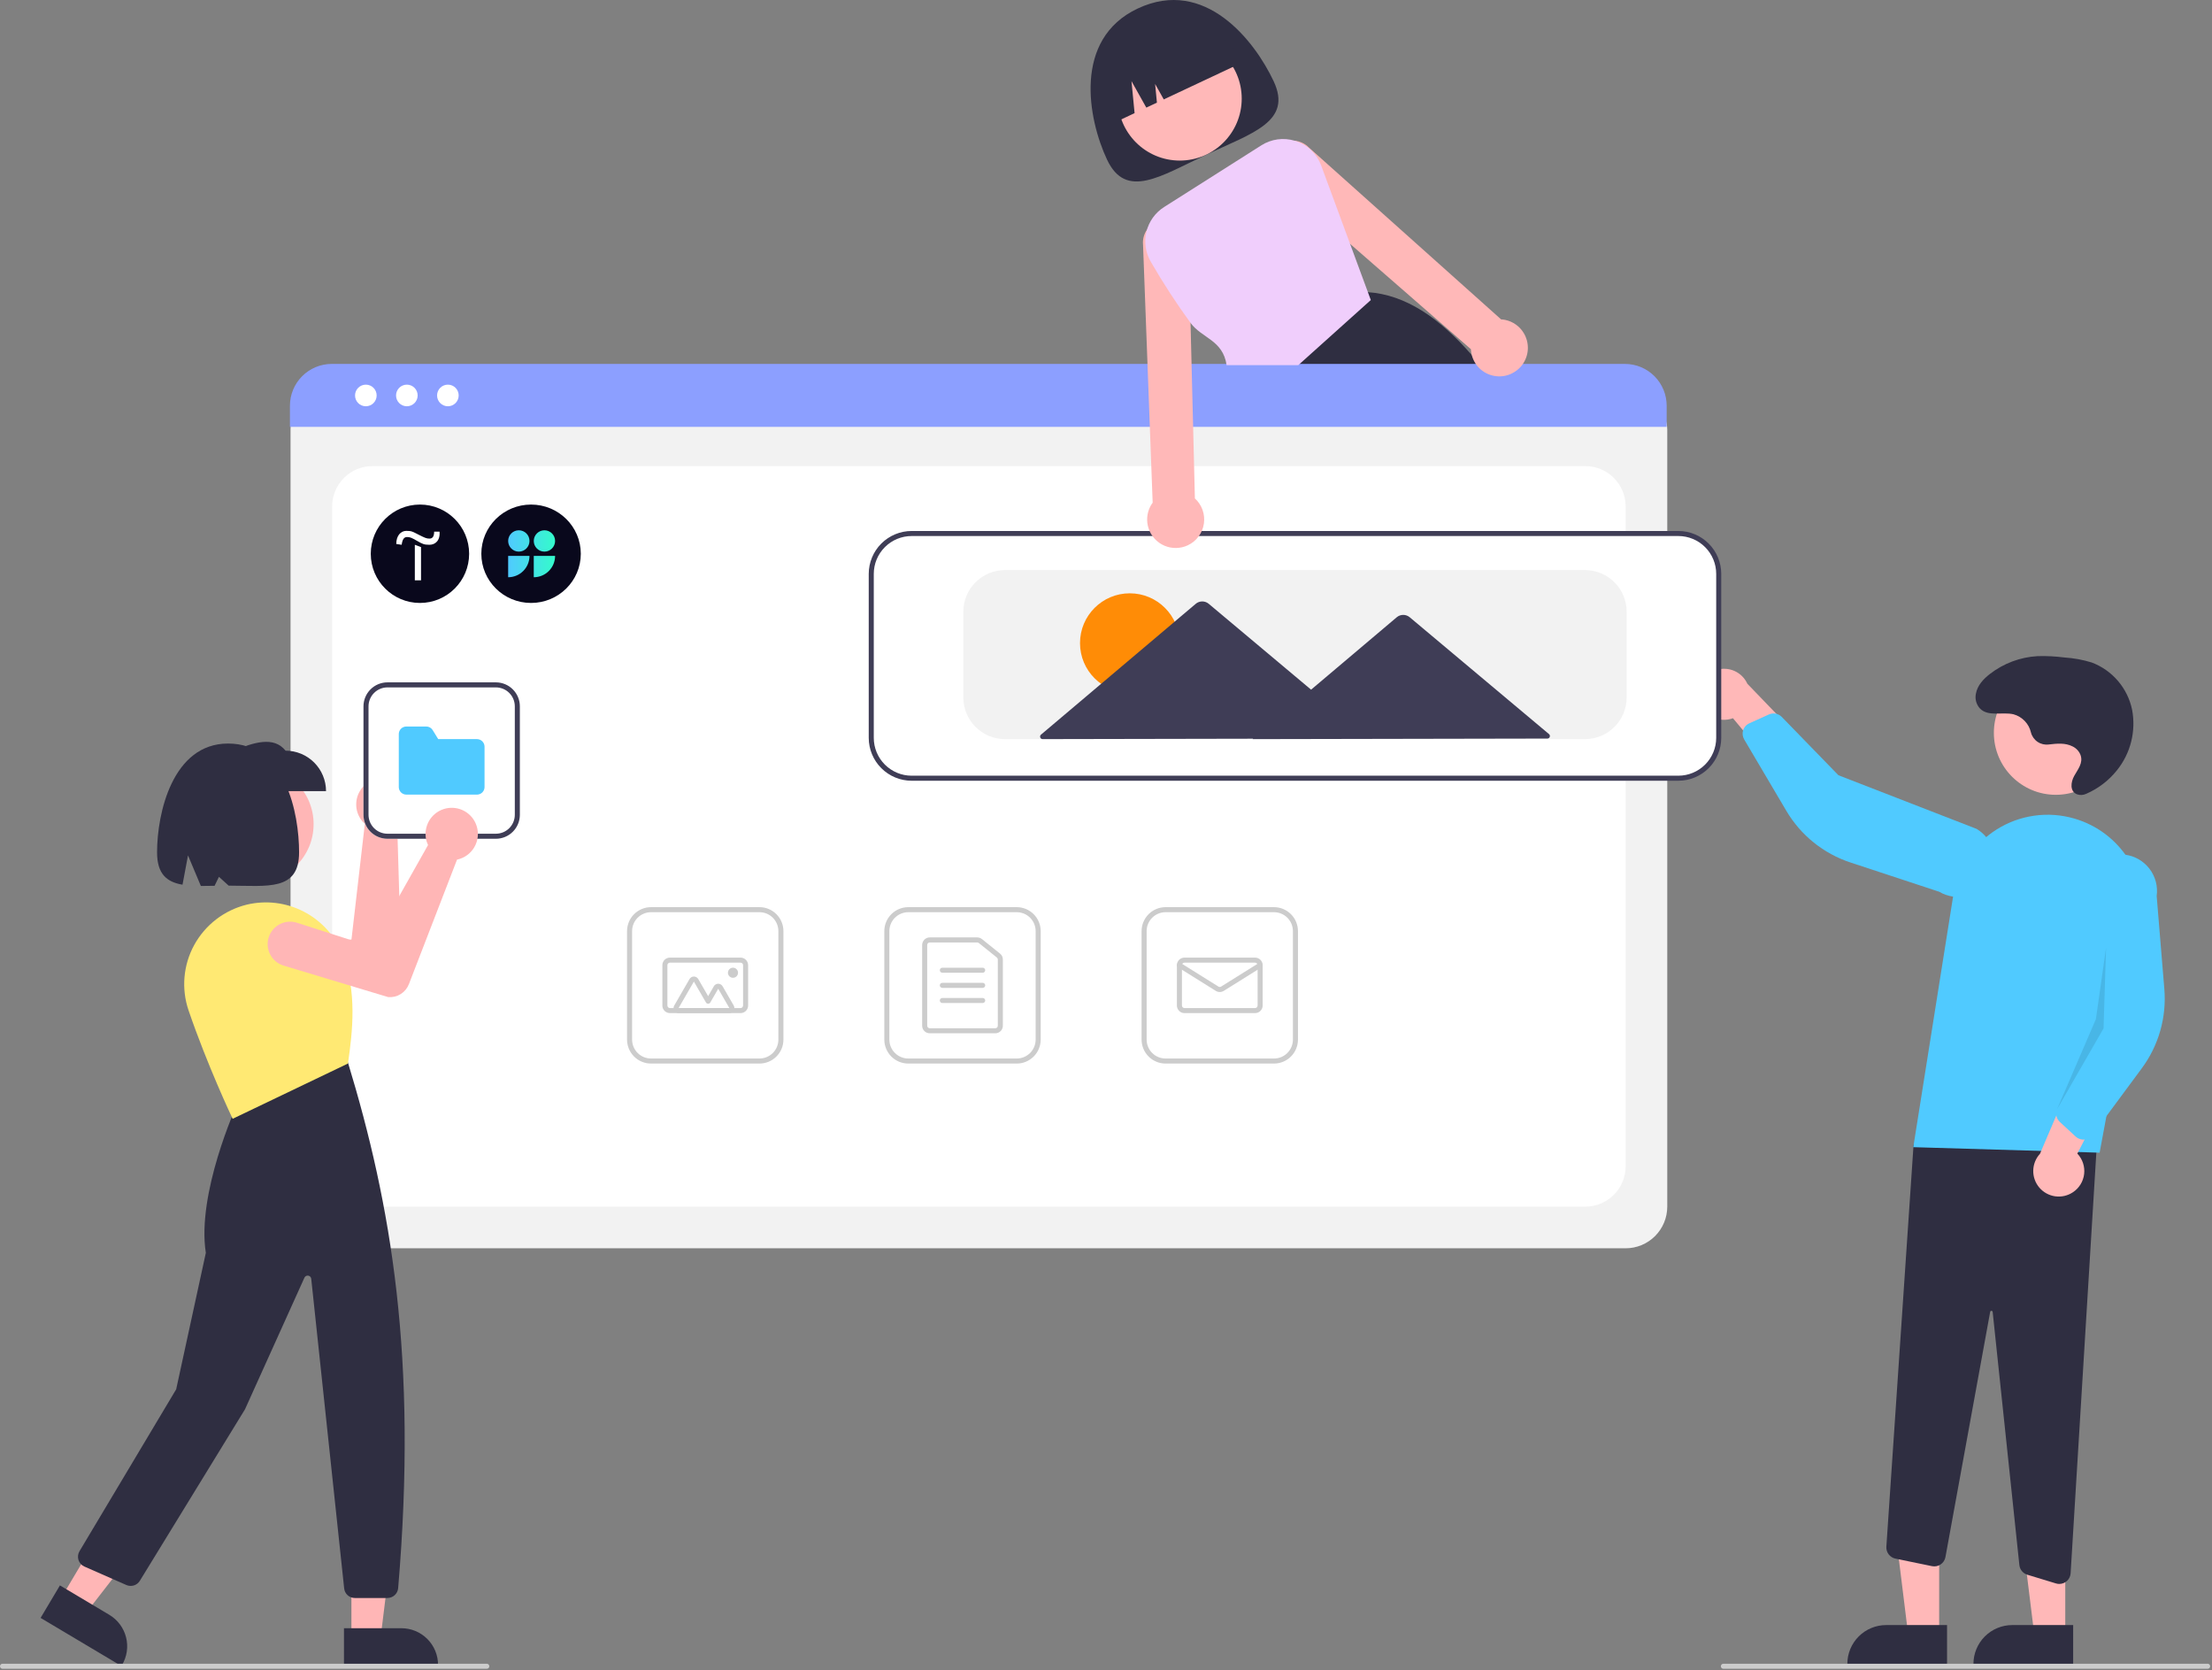 <?xml version="1.0" encoding="UTF-8"?> <svg xmlns="http://www.w3.org/2000/svg" width="877" height="662" viewBox="0 0 877 662" fill="none"><rect x="0" y="0" width="877" height="662" fill="#808080" stroke="none"/> <g clip-path="url(#clip0_891_2584)"> <path d="M504.967 32.194C512.483 48.189 496.556 52.72 478.312 61.293C460.067 69.866 446.414 79.236 438.898 63.24C431.382 47.245 425.283 15.498 451.093 3.369C477.792 -9.177 497.451 16.199 504.967 32.194Z" fill="#2F2E41"></path> <path d="M467.749 63.649C481.313 63.649 492.31 52.653 492.31 39.088C492.31 25.524 481.313 14.527 467.749 14.527C454.184 14.527 443.188 25.524 443.188 39.088C443.188 52.653 454.184 63.649 467.749 63.649Z" fill="#FFB8B8"></path> <path d="M589.429 148.013C588.579 146.903 587.729 145.813 586.869 144.753C585.759 143.373 584.643 142.036 583.519 140.743C570.789 126.053 557.249 116.803 542.339 115.813H542.319L542.099 115.793L512.389 144.753L502.289 154.593L502.509 155.133L507.959 168.703H603.449C599.146 161.562 594.466 154.656 589.429 148.013Z" fill="#2F2E41"></path> <path d="M441.039 48.977L449.831 44.846L448.606 32.162L454.485 42.658L458.687 40.684L457.973 33.285L461.403 39.408L492.627 24.735C489.694 18.494 484.403 13.674 477.916 11.335C471.429 8.996 464.279 9.329 458.038 12.261L453.513 14.388C447.272 17.321 442.451 22.612 440.112 29.099C437.773 35.586 438.106 42.736 441.039 48.977Z" fill="#2F2E41"></path> <path d="M644.526 494.801H131.688C127.313 494.796 123.119 493.056 120.026 489.963C116.932 486.869 115.192 482.675 115.188 478.301V170.147C115.191 166.942 116.466 163.87 118.732 161.603C120.998 159.337 124.071 158.062 127.275 158.059H648.729C651.989 158.062 655.115 159.359 657.42 161.665C659.726 163.97 661.022 167.096 661.026 170.356V478.301C661.021 482.675 659.281 486.869 656.188 489.963C653.094 493.056 648.901 494.796 644.526 494.801Z" fill="#F2F2F2"></path> <path d="M147.688 478.298H628.526C632.77 478.298 636.839 476.612 639.84 473.612C642.84 470.611 644.526 466.541 644.526 462.298V200.75C644.526 196.507 642.84 192.437 639.84 189.436C636.839 186.436 632.77 184.75 628.526 184.75H147.688C143.444 184.75 139.374 186.436 136.374 189.436C133.373 192.437 131.688 196.507 131.688 200.75V462.298C131.688 466.541 133.373 470.611 136.374 473.612C139.374 476.612 143.444 478.298 147.688 478.298Z" fill="white"></path> <path d="M660.793 169.2H114.953V160.8C114.959 156.411 116.707 152.203 119.811 149.101C122.916 145.998 127.124 144.254 131.513 144.25H644.233C648.623 144.254 652.831 145.998 655.936 149.101C659.04 152.203 660.787 156.411 660.793 160.8V169.2Z" fill="#8C9FFF"></path> <path d="M145.049 161.036C147.415 161.036 149.332 159.118 149.332 156.752C149.332 154.386 147.415 152.469 145.049 152.469C142.683 152.469 140.766 154.386 140.766 156.752C140.766 159.118 142.683 161.036 145.049 161.036Z" fill="white"></path> <path d="M161.307 161.036C163.673 161.036 165.59 159.118 165.59 156.752C165.59 154.386 163.673 152.469 161.307 152.469C158.941 152.469 157.023 154.386 157.023 156.752C157.023 159.118 158.941 161.036 161.307 161.036Z" fill="white"></path> <path d="M177.572 161.036C179.938 161.036 181.856 159.118 181.856 156.752C181.856 154.386 179.938 152.469 177.572 152.469C175.207 152.469 173.289 154.386 173.289 156.752C173.289 159.118 175.207 161.036 177.572 161.036Z" fill="white"></path> <path d="M403.109 421.578H360.109C357.591 421.575 355.176 420.573 353.395 418.792C351.614 417.012 350.612 414.597 350.609 412.078V369.078C350.612 366.559 351.614 364.145 353.395 362.364C355.176 360.583 357.591 359.581 360.109 359.578H403.109C405.628 359.581 408.043 360.583 409.824 362.364C411.605 364.145 412.607 366.559 412.609 369.078V412.078C412.607 414.597 411.605 417.012 409.824 418.792C408.043 420.573 405.628 421.575 403.109 421.578ZM360.109 361.578C358.121 361.58 356.215 362.371 354.808 363.777C353.402 365.183 352.612 367.09 352.609 369.078V412.078C352.612 414.067 353.402 415.973 354.808 417.379C356.215 418.785 358.121 419.576 360.109 419.578H403.109C405.098 419.576 407.004 418.785 408.41 417.379C409.816 415.973 410.607 414.067 410.609 412.078V369.078C410.607 367.09 409.816 365.183 408.41 363.777C407.004 362.371 405.098 361.58 403.109 361.578H360.109Z" fill="#CCCCCC"></path> <path d="M394.609 409.578H368.609C367.814 409.577 367.051 409.261 366.489 408.698C365.927 408.136 365.61 407.374 365.609 406.578V374.578C365.61 373.783 365.927 373.02 366.489 372.458C367.051 371.895 367.814 371.579 368.609 371.578H387.449C388.132 371.579 388.795 371.812 389.328 372.24L396.488 377.994C396.839 378.274 397.122 378.63 397.316 379.035C397.51 379.44 397.61 379.883 397.609 380.332V406.578C397.609 407.374 397.292 408.136 396.73 408.698C396.167 409.261 395.405 409.577 394.609 409.578ZM368.609 373.578C368.344 373.578 368.09 373.684 367.903 373.871C367.715 374.059 367.61 374.313 367.609 374.578V406.578C367.61 406.843 367.715 407.097 367.903 407.285C368.09 407.472 368.344 407.578 368.609 407.578H394.609C394.874 407.578 395.129 407.472 395.316 407.285C395.504 407.097 395.609 406.843 395.609 406.578V380.332C395.61 380.182 395.576 380.035 395.512 379.9C395.447 379.765 395.353 379.646 395.236 379.553L388.075 373.798C387.897 373.656 387.676 373.578 387.449 373.578H368.609Z" fill="#CCCCCC"></path> <path d="M389.609 385.578H373.609C373.344 385.578 373.09 385.473 372.902 385.285C372.715 385.098 372.609 384.843 372.609 384.578C372.609 384.313 372.715 384.059 372.902 383.871C373.09 383.683 373.344 383.578 373.609 383.578H389.609C389.875 383.578 390.129 383.683 390.316 383.871C390.504 384.059 390.609 384.313 390.609 384.578C390.609 384.843 390.504 385.098 390.316 385.285C390.129 385.473 389.875 385.578 389.609 385.578Z" fill="#CCCCCC"></path> <path d="M389.609 391.578H373.609C373.344 391.578 373.09 391.473 372.902 391.285C372.715 391.098 372.609 390.843 372.609 390.578C372.609 390.313 372.715 390.059 372.902 389.871C373.09 389.683 373.344 389.578 373.609 389.578H389.609C389.875 389.578 390.129 389.683 390.316 389.871C390.504 390.059 390.609 390.313 390.609 390.578C390.609 390.843 390.504 391.098 390.316 391.285C390.129 391.473 389.875 391.578 389.609 391.578Z" fill="#CCCCCC"></path> <path d="M389.609 397.578H373.609C373.344 397.578 373.09 397.473 372.902 397.285C372.715 397.098 372.609 396.843 372.609 396.578C372.609 396.313 372.715 396.059 372.902 395.871C373.09 395.683 373.344 395.578 373.609 395.578H389.609C389.875 395.578 390.129 395.683 390.316 395.871C390.504 396.059 390.609 396.313 390.609 396.578C390.609 396.843 390.504 397.098 390.316 397.285C390.129 397.473 389.875 397.578 389.609 397.578Z" fill="#CCCCCC"></path> <path d="M505.109 421.578H462.109C459.591 421.575 457.176 420.573 455.395 418.792C453.614 417.012 452.612 414.597 452.609 412.078V369.078C452.612 366.559 453.614 364.145 455.395 362.364C457.176 360.583 459.591 359.581 462.109 359.578H505.109C507.628 359.581 510.043 360.583 511.824 362.364C513.605 364.145 514.607 366.559 514.609 369.078V412.078C514.607 414.597 513.605 417.012 511.824 418.792C510.043 420.573 507.628 421.575 505.109 421.578ZM462.109 361.578C460.121 361.58 458.215 362.371 456.808 363.777C455.402 365.183 454.612 367.09 454.609 369.078V412.078C454.612 414.067 455.402 415.973 456.808 417.379C458.215 418.785 460.121 419.576 462.109 419.578H505.109C507.098 419.576 509.004 418.785 510.41 417.379C511.816 415.973 512.607 414.067 512.609 412.078V369.078C512.607 367.09 511.816 365.183 510.41 363.777C509.004 362.371 507.098 361.58 505.109 361.578H462.109Z" fill="#CCCCCC"></path> <path d="M497.609 401.578H469.609C468.814 401.577 468.051 401.261 467.489 400.698C466.927 400.136 466.61 399.374 466.609 398.578V382.578C466.61 381.783 466.927 381.02 467.489 380.458C468.051 379.895 468.814 379.579 469.609 379.578H497.609C498.405 379.579 499.167 379.895 499.73 380.458C500.292 381.02 500.609 381.783 500.609 382.578V398.578C500.609 399.374 500.292 400.136 499.73 400.698C499.167 401.261 498.405 401.577 497.609 401.578ZM469.609 381.578C469.344 381.578 469.09 381.684 468.903 381.871C468.715 382.059 468.61 382.313 468.609 382.578V398.578C468.61 398.843 468.715 399.097 468.903 399.285C469.09 399.472 469.344 399.578 469.609 399.578H497.609C497.875 399.578 498.129 399.472 498.316 399.285C498.504 399.097 498.609 398.843 498.609 398.578V382.578C498.609 382.313 498.504 382.059 498.316 381.871C498.129 381.684 497.875 381.578 497.609 381.578H469.609Z" fill="#CCCCCC"></path> <path d="M483.608 393.216C483.046 393.216 482.495 393.06 482.018 392.763L467.078 383.425C466.853 383.285 466.694 383.06 466.635 382.802C466.575 382.544 466.621 382.273 466.762 382.048C466.902 381.823 467.126 381.664 467.384 381.604C467.642 381.544 467.913 381.589 468.138 381.729L483.079 391.067C483.238 391.165 483.421 391.217 483.608 391.217C483.796 391.217 483.979 391.165 484.138 391.067L499.078 381.729C499.303 381.589 499.574 381.544 499.832 381.604C500.09 381.664 500.314 381.823 500.454 382.048C500.595 382.273 500.64 382.544 500.581 382.802C500.522 383.06 500.363 383.285 500.138 383.425L485.199 392.763C484.721 393.06 484.17 393.216 483.608 393.216Z" fill="#CCCCCC"></path> <path d="M301.109 421.578H258.109C255.591 421.575 253.176 420.573 251.395 418.792C249.614 417.012 248.612 414.597 248.609 412.078V369.078C248.612 366.559 249.614 364.145 251.395 362.364C253.176 360.583 255.591 359.581 258.109 359.578H301.109C303.628 359.581 306.043 360.583 307.824 362.364C309.605 364.145 310.607 366.559 310.609 369.078V412.078C310.607 414.597 309.605 417.012 307.824 418.792C306.043 420.573 303.628 421.575 301.109 421.578ZM258.109 361.578C256.121 361.58 254.215 362.371 252.809 363.777C251.402 365.183 250.612 367.09 250.609 369.078V412.078C250.612 414.067 251.402 415.973 252.809 417.379C254.215 418.785 256.121 419.576 258.109 419.578H301.109C303.098 419.576 305.004 418.785 306.41 417.379C307.816 415.973 308.607 414.067 308.609 412.078V369.078C308.607 367.09 307.816 365.183 306.41 363.777C305.004 362.371 303.098 361.58 301.109 361.578H258.109Z" fill="#CCCCCC"></path> <path d="M293.609 401.578H265.609C264.814 401.577 264.051 401.261 263.489 400.698C262.927 400.136 262.61 399.374 262.609 398.578V382.578C262.61 381.783 262.927 381.02 263.489 380.458C264.051 379.895 264.814 379.579 265.609 379.578H293.609C294.405 379.579 295.167 379.895 295.73 380.458C296.292 381.02 296.609 381.783 296.609 382.578V398.578C296.609 399.374 296.292 400.136 295.73 400.698C295.167 401.261 294.405 401.577 293.609 401.578ZM265.609 381.578C265.344 381.578 265.09 381.684 264.903 381.871C264.715 382.059 264.61 382.313 264.609 382.578V398.578C264.61 398.843 264.715 399.097 264.903 399.285C265.09 399.472 265.344 399.578 265.609 399.578H293.609C293.875 399.578 294.129 399.472 294.316 399.285C294.504 399.097 294.609 398.843 294.609 398.578V382.578C294.609 382.313 294.504 382.059 294.316 381.871C294.129 381.684 293.875 381.578 293.609 381.578H265.609Z" fill="#CCCCCC"></path> <path d="M289.171 401.578H269.047C268.696 401.578 268.351 401.486 268.047 401.31C267.743 401.135 267.49 400.882 267.315 400.578C267.139 400.274 267.047 399.929 267.047 399.578C267.047 399.227 267.139 398.882 267.315 398.578L273.377 388.078C273.552 387.774 273.805 387.522 274.109 387.346C274.413 387.171 274.758 387.078 275.109 387.078C275.46 387.078 275.805 387.171 276.109 387.346C276.413 387.522 276.665 387.774 276.841 388.078L280.756 394.859L283.024 390.931C283.2 390.627 283.452 390.374 283.756 390.199C284.06 390.023 284.405 389.931 284.756 389.931C285.107 389.931 285.452 390.023 285.756 390.199C286.06 390.374 286.313 390.627 286.488 390.931L290.903 398.578C291.079 398.882 291.171 399.227 291.171 399.578C291.171 399.929 291.079 400.274 290.903 400.578C290.728 400.882 290.475 401.135 290.171 401.31C289.867 401.486 289.522 401.578 289.171 401.578ZM289.171 399.578L284.756 391.931L281.622 397.359C281.535 397.511 281.408 397.638 281.256 397.725C281.104 397.813 280.932 397.859 280.756 397.859C280.581 397.859 280.408 397.813 280.256 397.725C280.104 397.638 279.978 397.511 279.89 397.359L275.109 389.078L269.047 399.578H289.171Z" fill="#CCCCCC"></path> <path d="M290.609 387.578C291.714 387.578 292.609 386.683 292.609 385.578C292.609 384.474 291.714 383.578 290.609 383.578C289.505 383.578 288.609 384.474 288.609 385.578C288.609 386.683 289.505 387.578 290.609 387.578Z" fill="#CCCCCC"></path> <path d="M768.826 648.148L756.566 648.147L750.734 600.859L768.828 600.86L768.826 648.148Z" fill="#FFB8B8"></path> <path d="M771.952 660.036L732.422 660.035V659.535C732.422 657.514 732.82 655.513 733.593 653.647C734.366 651.78 735.5 650.084 736.928 648.655C738.357 647.226 740.053 646.093 741.92 645.32C743.787 644.546 745.788 644.148 747.808 644.148H747.809L771.953 644.149L771.952 660.036Z" fill="#2F2E41"></path> <path d="M818.826 648.148L806.566 648.147L800.734 600.859L818.828 600.86L818.826 648.148Z" fill="#FFB8B8"></path> <path d="M821.952 660.036L782.422 660.035V659.535C782.422 657.514 782.82 655.513 783.593 653.647C784.366 651.78 785.5 650.084 786.928 648.655C788.357 647.226 790.053 646.093 791.92 645.32C793.787 644.546 795.788 644.148 797.808 644.148H797.809L821.953 644.149L821.952 660.036Z" fill="#2F2E41"></path> <path d="M815.146 627.648L803.792 624.194C802.946 623.938 802.194 623.437 801.631 622.756C801.068 622.074 800.718 621.241 800.626 620.361L790.04 520.035C790.032 519.914 789.978 519.8 789.889 519.717C789.8 519.634 789.683 519.588 789.562 519.588C789.44 519.576 789.319 519.612 789.223 519.689C789.128 519.765 789.066 519.876 789.051 519.997L771.32 617.196C771.212 617.786 770.988 618.348 770.66 618.85C770.332 619.352 769.907 619.783 769.41 620.119C768.913 620.454 768.354 620.687 767.766 620.803C767.178 620.919 766.573 620.917 765.985 620.796L751.474 617.807C750.41 617.584 749.462 616.985 748.804 616.119C748.146 615.254 747.822 614.18 747.892 613.095L758.678 453.782L831.816 445.891L820.948 623.617C820.877 624.76 820.374 625.833 819.542 626.618C818.709 627.403 817.608 627.842 816.463 627.845C816.017 627.845 815.573 627.778 815.146 627.648Z" fill="#2F2E41"></path> <path d="M815.077 315.048C828.641 315.048 839.638 304.051 839.638 290.487C839.638 276.922 828.641 265.926 815.077 265.926C801.512 265.926 790.516 276.922 790.516 290.487C790.516 304.051 801.512 315.048 815.077 315.048Z" fill="#FFB8B8"></path> <path d="M758.57 454.719L774.428 354.868C775.272 349.559 777.236 344.49 780.19 340C783.145 335.509 787.022 331.699 791.563 328.823C796.105 325.947 801.207 324.071 806.53 323.32C811.852 322.57 817.274 322.961 822.434 324.468C831.455 327.078 839.18 332.956 844.099 340.956C849.018 348.956 850.778 358.503 849.035 367.731L832.444 456.902L758.57 454.719Z" fill="#50CAFF"></path> <path d="M821.861 472.587C823.087 471.777 824.122 470.708 824.891 469.455C825.659 468.202 826.144 466.795 826.311 465.335C826.477 463.874 826.322 462.395 825.855 461.001C825.388 459.607 824.621 458.332 823.608 457.267L840.004 425.516L821.539 427.486L808.8 457.336C807.123 459.156 806.172 461.528 806.127 464.003C806.082 466.477 806.946 468.883 808.556 470.763C810.166 472.642 812.41 473.867 814.862 474.203C817.314 474.539 819.804 473.964 821.861 472.587Z" fill="#FFB8B8"></path> <path d="M825.369 451.666C824.462 451.538 823.616 451.137 822.943 450.515L816.669 444.719C815.992 444.089 815.524 443.267 815.328 442.363C815.133 441.459 815.22 440.517 815.578 439.664L828.115 409.946L826.337 351.226C826.592 349.339 827.217 347.52 828.176 345.874C829.135 344.228 830.409 342.788 831.925 341.634C833.441 340.481 835.17 339.638 837.012 339.153C838.854 338.668 840.774 338.551 842.661 338.809C844.549 339.066 846.367 339.693 848.012 340.654C849.657 341.614 851.096 342.889 852.248 344.407C853.4 345.924 854.241 347.653 854.724 349.496C855.207 351.338 855.323 353.258 855.064 355.145L858.105 392.057C859.029 403.26 855.853 414.418 849.167 423.454L829.615 449.886C829.239 450.394 828.76 450.818 828.209 451.128C827.659 451.439 827.049 451.631 826.42 451.69C826.07 451.724 825.717 451.715 825.369 451.666Z" fill="#50CAFF"></path> <path d="M673.642 277.105C673.91 278.551 674.491 279.92 675.345 281.116C676.199 282.313 677.305 283.308 678.585 284.031C679.865 284.753 681.288 285.187 682.754 285.3C684.22 285.414 685.692 285.204 687.069 284.687L709.914 312.165L715.299 294.393L692.779 271.024C691.756 268.77 689.943 266.969 687.682 265.963C685.42 264.957 682.868 264.815 680.509 265.565C678.151 266.314 676.149 267.903 674.883 270.03C673.617 272.157 673.176 274.674 673.642 277.105Z" fill="#FFB8B8"></path> <path d="M691.54 288.495C692.011 287.71 692.711 287.087 693.545 286.71L701.329 283.193C702.173 282.814 703.112 282.704 704.021 282.876C704.929 283.049 705.763 283.496 706.409 284.158L728.887 307.29L783.653 328.547C785.292 329.518 786.724 330.803 787.866 332.328C789.008 333.852 789.838 335.587 790.309 337.433C790.781 339.279 790.883 341.2 790.612 343.086C790.34 344.971 789.699 346.785 788.726 348.423C787.753 350.061 786.467 351.491 784.941 352.631C783.414 353.771 781.678 354.6 779.832 355.069C777.985 355.538 776.065 355.638 774.179 355.364C772.294 355.09 770.481 354.448 768.844 353.473L733.668 341.881C722.991 338.365 713.955 331.089 708.24 321.409L691.523 293.099C691.202 292.554 690.999 291.948 690.927 291.32C690.856 290.692 690.917 290.056 691.108 289.453C691.213 289.118 691.358 288.797 691.54 288.495Z" fill="#50CAFF"></path> <path opacity="0.1" d="M835 375.652L834 407.652L815.578 439.663L830.96 403.99L835 375.652Z" fill="black"></path> <path d="M812.266 295.102C810.723 295.302 809.16 294.936 807.867 294.071C806.574 293.206 805.639 291.902 805.235 290.399C804.846 288.67 803.993 287.08 802.769 285.799C801.544 284.517 799.994 283.593 798.285 283.126C793.779 282.096 788.272 284.217 784.971 280.804C784.264 280.024 783.753 279.088 783.479 278.072C783.205 277.057 783.176 275.99 783.396 274.961C784.004 271.644 786.377 269.138 788.959 267.134C794.393 262.935 800.969 260.478 807.825 260.083C811.374 259.98 814.925 260.157 818.446 260.611C822.133 260.844 825.779 261.51 829.31 262.597C833.332 264.115 836.907 266.622 839.703 269.887C842.5 273.152 844.429 277.069 845.311 281.277C846.118 285.498 845.994 289.843 844.948 294.011C843.902 298.179 841.959 302.068 839.254 305.407C836.016 309.439 831.842 312.618 827.094 314.666C825.963 315.2 824.667 315.266 823.487 314.849C820.53 313.673 821.013 310.01 822.362 307.566C823.805 304.952 826.025 302.42 824.865 299.238C824.283 297.762 823.166 296.56 821.737 295.872C818.798 294.372 815.509 294.727 812.349 295.092L812.266 295.102Z" fill="#2F2E41"></path> <path d="M665.43 308.973H361.43C357.055 308.968 352.861 307.228 349.768 304.134C346.675 301.041 344.935 296.847 344.93 292.473V227.473C344.935 223.098 346.675 218.904 349.768 215.811C352.861 212.718 357.055 210.978 361.43 210.973H665.43C669.804 210.978 673.998 212.718 677.091 215.811C680.185 218.904 681.925 223.098 681.93 227.473V292.473C681.925 296.847 680.185 301.041 677.091 304.134C673.998 307.228 669.804 308.968 665.43 308.973Z" fill="white"></path> <path d="M665.43 309.473H361.43C356.923 309.468 352.602 307.675 349.414 304.488C346.227 301.301 344.435 296.98 344.43 292.473V227.473C344.435 222.966 346.227 218.644 349.414 215.457C352.602 212.27 356.923 210.478 361.43 210.473H665.43C669.937 210.478 674.258 212.27 677.445 215.457C680.632 218.644 682.425 222.966 682.43 227.473V292.473C682.425 296.98 680.632 301.301 677.445 304.488C674.258 307.675 669.937 309.468 665.43 309.473ZM361.43 212.473C357.453 212.477 353.64 214.059 350.828 216.871C348.016 219.683 346.434 223.496 346.43 227.473V292.473C346.434 296.45 348.016 300.262 350.828 303.074C353.64 305.886 357.453 307.468 361.43 307.473H665.43C669.407 307.468 673.219 305.886 676.031 303.074C678.843 300.262 680.425 296.45 680.43 292.473V227.473C680.425 223.496 678.843 219.683 676.031 216.871C673.219 214.059 669.407 212.477 665.43 212.473H361.43Z" fill="#3F3D56"></path> <path d="M628.43 292.973H398.43C394.055 292.968 389.861 291.228 386.768 288.134C383.675 285.041 381.935 280.847 381.93 276.473V242.473C381.935 238.098 383.675 233.904 386.768 230.811C389.861 227.718 394.055 225.978 398.43 225.973H628.43C632.804 225.978 636.998 227.718 640.091 230.811C643.185 233.904 644.925 238.098 644.93 242.473V276.473C644.925 280.847 643.185 285.041 640.091 288.134C636.998 291.228 632.804 292.968 628.43 292.973Z" fill="#F2F2F2"></path> <path d="M447.928 274.644C458.825 274.644 467.66 265.81 467.66 254.912C467.66 244.014 458.825 235.18 447.928 235.18C437.03 235.18 428.195 244.014 428.195 254.912C428.195 265.81 437.03 274.644 447.928 274.644Z" fill="#FF8C06"></path> <path d="M614.139 290.983L586.286 267.623L558.915 244.667C558.192 244.061 557.279 243.73 556.336 243.732C555.394 243.734 554.482 244.068 553.762 244.677L526.479 267.739L519.815 273.372L509.766 264.944L479.229 239.334C478.507 238.728 477.594 238.397 476.651 238.398C475.708 238.4 474.797 238.735 474.077 239.344L443.639 265.072L412.722 291.205C412.565 291.338 412.453 291.515 412.4 291.713C412.348 291.912 412.358 292.121 412.428 292.314C412.499 292.506 412.627 292.672 412.796 292.79C412.964 292.907 413.164 292.97 413.369 292.969L476.756 292.847L496.82 292.808L496.624 292.974L556.431 292.859L613.498 292.749C613.703 292.749 613.903 292.685 614.071 292.568C614.239 292.45 614.367 292.283 614.436 292.09C614.506 291.897 614.515 291.688 614.462 291.49C614.409 291.292 614.296 291.115 614.139 290.983Z" fill="#3F3D56"></path> <path d="M875.273 661.473H683.273C683.008 661.473 682.754 661.367 682.566 661.18C682.379 660.992 682.273 660.738 682.273 660.473C682.273 660.207 682.379 659.953 682.566 659.766C682.754 659.578 683.008 659.473 683.273 659.473H875.273C875.539 659.473 875.793 659.578 875.981 659.766C876.168 659.953 876.273 660.207 876.273 660.473C876.273 660.738 876.168 660.992 875.981 661.18C875.793 661.367 875.539 661.473 875.273 661.473Z" fill="#CCCCCC"></path> <path d="M604.058 131.912C603.259 130.614 602.204 129.493 600.958 128.616C599.711 127.739 598.299 127.126 596.808 126.812C596.261 126.697 595.706 126.627 595.148 126.602L518.958 58.482C517.461 56.944 515.465 55.99 513.328 55.792C512.906 55.744 512.482 55.73 512.058 55.752C510.3 55.832 508.604 56.423 507.176 57.451C505.748 58.48 504.651 59.902 504.019 61.544C503.386 63.187 503.246 64.978 503.616 66.698C503.985 68.419 504.847 69.994 506.098 71.232L535.268 96.662L583.168 138.412C583.207 139.199 583.324 139.979 583.518 140.742C584.091 142.953 585.323 144.938 587.05 146.432C588.777 147.927 590.917 148.862 593.188 149.112C595.258 149.354 597.355 149.008 599.238 148.112C600.731 147.414 602.054 146.401 603.118 145.142C603.228 145.012 603.328 144.892 603.428 144.752C604.826 142.93 605.636 140.725 605.748 138.431C605.861 136.137 605.271 133.863 604.058 131.912Z" fill="#FFB8B8"></path> <path d="M473.74 197.562L473.03 168.702L472.43 144.752L472.02 127.992L471.21 95.322C471.05 93.573 470.384 91.908 469.293 90.531C468.203 89.154 466.735 88.125 465.069 87.568C463.403 87.011 461.611 86.952 459.912 87.396C458.212 87.841 456.679 88.771 455.5 90.072C455.222 90.37 454.971 90.691 454.75 91.032C453.519 92.795 452.965 94.944 453.19 97.082L454.97 144.752L455.86 168.702L457 199.252C456.671 199.701 456.374 200.172 456.11 200.662C455.399 202.011 454.969 203.49 454.847 205.009C454.725 206.529 454.913 208.057 455.4 209.502C455.908 211.017 456.731 212.407 457.816 213.581C458.9 214.755 460.221 215.686 461.691 216.312C463.161 216.939 464.747 217.246 466.344 217.215C467.942 217.184 469.515 216.815 470.96 216.132C472.638 215.339 474.094 214.144 475.201 212.654C476.308 211.164 477.031 209.425 477.305 207.589C477.58 205.754 477.399 203.878 476.777 202.13C476.155 200.381 475.112 198.812 473.74 197.562Z" fill="#FFB8B8"></path> <path d="M542.338 115.811L535.267 96.661L523.827 65.641C523.002 63.384 521.679 61.342 519.956 59.666C518.234 57.99 516.156 56.724 513.877 55.961C513.697 55.901 513.508 55.841 513.327 55.791C511.12 55.121 508.794 54.936 506.508 55.251C504.223 55.565 502.032 56.37 500.088 57.611L461.557 82.051C458.029 84.284 455.506 87.801 454.523 91.86C453.54 95.918 454.172 100.2 456.287 103.801C461.106 112.132 466.356 120.207 472.017 127.991C476.508 134.101 484.867 134.751 486.318 144.751H514.727L543.488 118.931L542.338 115.811Z" fill="#F0CEFC"></path> <path d="M101.164 349.851C113.961 349.851 124.336 339.477 124.336 326.679C124.336 313.882 113.961 303.508 101.164 303.508C88.367 303.508 77.992 313.882 77.992 326.679C77.992 339.477 88.367 349.851 101.164 349.851Z" fill="#FFB6B6"></path> <path d="M158.053 310.731C158.282 310.913 158.503 311.105 158.717 311.309C159.782 312.312 160.622 313.528 161.184 314.878C161.746 316.228 162.016 317.682 161.976 319.144C161.937 320.606 161.589 322.043 160.956 323.361C160.322 324.679 159.417 325.848 158.3 326.792C158.04 327.011 157.768 327.216 157.486 327.406L159.055 380.351C159.099 382.084 158.584 383.785 157.585 385.203C156.586 386.62 155.157 387.677 153.51 388.218L153.414 388.238L110.425 392.816C109.257 392.941 108.075 392.832 106.948 392.497C105.822 392.162 104.773 391.607 103.862 390.865C102.951 390.122 102.196 389.206 101.641 388.17C101.086 387.134 100.741 385.999 100.628 384.829C100.514 383.659 100.633 382.478 100.978 381.355C101.323 380.231 101.888 379.187 102.638 378.283C103.389 377.379 104.312 376.632 105.353 376.086C106.394 375.541 107.533 375.207 108.703 375.103L139.348 372.405L144.647 326.554C144.301 326.247 143.976 325.916 143.676 325.564C142.014 323.597 141.143 321.083 141.23 318.51C141.318 315.937 142.359 313.488 144.151 311.64C145.943 309.791 148.358 308.674 150.927 308.507C153.496 308.339 156.036 309.131 158.053 310.731Z" fill="#FFB6B6"></path> <path d="M139.33 649.176H150.897L156.399 604.562H139.328L139.33 649.176Z" fill="#FFB6B6"></path> <path d="M136.375 645.399L159.153 645.398C161.059 645.398 162.948 645.774 164.709 646.503C166.47 647.233 168.07 648.302 169.418 649.65C170.766 650.998 171.836 652.598 172.565 654.359C173.295 656.12 173.67 658.008 173.67 659.914V660.386L136.376 660.387L136.375 645.399Z" fill="#2F2E41"></path> <path d="M24.367 633.185L34.305 639.102L61.858 603.585L47.19 594.852L24.367 633.185Z" fill="#FFB6B6"></path> <path d="M23.761 628.43L43.333 640.083C44.971 641.058 46.401 642.347 47.541 643.874C48.681 645.402 49.509 647.14 49.978 648.987C50.447 650.835 50.547 652.757 50.272 654.644C49.998 656.53 49.355 658.344 48.38 659.982L48.138 660.387L16.094 641.308L23.761 628.43Z" fill="#2F2E41"></path> <path d="M153.625 633.417H140.674C139.625 633.419 138.613 633.032 137.833 632.33C137.053 631.629 136.561 630.663 136.452 629.62L123.395 506.883C123.362 506.574 123.228 506.284 123.014 506.059C122.801 505.834 122.519 505.685 122.212 505.635C121.905 505.586 121.591 505.639 121.317 505.786C121.043 505.934 120.826 506.167 120.698 506.45L97.142 558.609L55.439 626.611C54.899 627.483 54.063 628.131 53.085 628.437C52.106 628.743 51.05 628.686 50.11 628.277L33.45 620.947C32.899 620.704 32.406 620.348 32.003 619.9C31.601 619.453 31.298 618.925 31.115 618.351C30.932 617.778 30.873 617.172 30.942 616.574C31.011 615.976 31.206 615.4 31.515 614.883L69.852 550.691L81.609 496.606C77.912 473.151 93.764 438.28 93.925 437.93L94.004 437.759L137.671 420.691L137.89 420.959C155.111 477.473 165.605 538.292 157.857 629.527C157.761 630.586 157.275 631.571 156.493 632.29C155.71 633.009 154.688 633.411 153.625 633.417Z" fill="#2F2E41"></path> <path d="M92.244 443.472L92.04 443.045C91.943 442.84 82.233 422.361 74.748 400.473C73.31 396.24 72.766 391.755 73.151 387.301C73.537 382.848 74.843 378.522 76.987 374.6C79.159 370.636 82.13 367.167 85.713 364.412C89.296 361.658 93.411 359.677 97.8 358.595C105.418 356.769 113.438 357.741 120.4 361.333C127.361 364.925 132.801 370.899 135.727 378.165C141.665 393.012 139.772 408.86 137.992 421.322L137.956 421.572L137.729 421.681L92.244 443.472Z" fill="#FFE973"></path> <path d="M129.263 313.596H92.469V297.557C100.545 294.349 108.447 291.62 113.224 297.557C117.478 297.557 121.557 299.247 124.565 302.255C127.573 305.263 129.263 309.342 129.263 313.596Z" fill="#2F2E41"></path> <path d="M90.426 294.727C68.43 294.727 62.273 322.298 62.273 337.852C62.273 346.527 66.196 349.629 72.361 350.679L74.538 339.068L79.637 351.179C81.369 351.187 83.188 351.154 85.074 351.119L86.803 347.559L90.658 351.055C106.099 351.078 118.579 353.329 118.579 337.852C118.579 322.298 113.179 294.727 90.426 294.727Z" fill="#2F2E41"></path> <path d="M193 661.473H1C0.735 661.473 0.48 661.367 0.293 661.18C0.105 660.992 0 660.738 0 660.473C0 660.207 0.105 659.953 0.293 659.766C0.48 659.578 0.735 659.473 1 659.473H193C193.265 659.473 193.52 659.578 193.707 659.766C193.895 659.953 194 660.207 194 660.473C194 660.738 193.895 660.992 193.707 661.18C193.52 661.367 193.265 661.473 193 661.473Z" fill="#CCCCCC"></path> <path d="M196.609 332.473H153.609C151.091 332.47 148.676 331.468 146.895 329.687C145.114 327.906 144.112 325.491 144.109 322.973V279.973C144.112 277.454 145.114 275.039 146.895 273.258C148.676 271.477 151.091 270.476 153.609 270.473H196.609C199.128 270.476 201.543 271.477 203.324 273.258C205.105 275.039 206.107 277.454 206.109 279.973V322.973C206.107 325.491 205.105 327.906 203.324 329.687C201.543 331.468 199.128 332.47 196.609 332.473Z" fill="white"></path> <path d="M196.609 332.473H153.609C151.091 332.47 148.676 331.468 146.895 329.687C145.114 327.906 144.112 325.491 144.109 322.973V279.973C144.112 277.454 145.114 275.039 146.895 273.258C148.676 271.477 151.091 270.476 153.609 270.473H196.609C199.128 270.476 201.543 271.477 203.324 273.258C205.105 275.039 206.107 277.454 206.109 279.973V322.973C206.107 325.491 205.105 327.906 203.324 329.687C201.543 331.468 199.128 332.47 196.609 332.473ZM153.609 272.473C151.621 272.475 149.715 273.266 148.309 274.672C146.902 276.078 146.112 277.984 146.109 279.973V322.973C146.112 324.961 146.902 326.867 148.309 328.274C149.715 329.68 151.621 330.47 153.609 330.473H196.609C198.598 330.47 200.504 329.68 201.91 328.274C203.316 326.867 204.107 324.961 204.109 322.973V279.973C204.107 277.984 203.316 276.078 201.91 274.672C200.504 273.266 198.598 272.475 196.609 272.473H153.609Z" fill="#3F3D56"></path> <path d="M189.109 314.973H161.109C160.314 314.972 159.551 314.655 158.989 314.093C158.427 313.531 158.11 312.768 158.109 311.973V290.973C158.11 290.177 158.427 289.415 158.989 288.852C159.551 288.29 160.314 287.974 161.109 287.973H168.992C169.504 287.971 170.009 288.101 170.457 288.351C170.904 288.601 171.28 288.962 171.547 289.4L173.745 292.973H189.109C189.905 292.974 190.667 293.29 191.23 293.852C191.792 294.415 192.109 295.177 192.109 295.973V311.973C192.109 312.768 191.792 313.531 191.23 314.093C190.667 314.655 189.905 314.972 189.109 314.973Z" fill="#50CAFF"></path> <path d="M188.199 325.581C188.339 325.837 188.468 326.101 188.586 326.372C189.178 327.709 189.481 329.156 189.475 330.618C189.468 332.081 189.153 333.525 188.55 334.857C187.946 336.189 187.068 337.379 185.972 338.348C184.877 339.317 183.589 340.043 182.194 340.48C181.869 340.58 181.539 340.664 181.206 340.73L162.106 390.134C161.475 391.749 160.34 393.117 158.869 394.036C157.399 394.954 155.671 395.374 153.943 395.233L153.847 395.215L112.45 382.753C111.325 382.414 110.278 381.856 109.369 381.11C108.461 380.364 107.709 379.446 107.158 378.408C106.606 377.37 106.266 376.233 106.156 375.062C106.046 373.892 106.17 372.712 106.519 371.589C106.868 370.467 107.436 369.425 108.19 368.523C108.944 367.622 109.87 366.878 110.913 366.336C111.956 365.794 113.096 365.464 114.267 365.365C115.438 365.266 116.617 365.401 117.736 365.76L147.027 375.164L169.703 334.962C169.503 334.545 169.332 334.114 169.192 333.673C168.424 331.215 168.596 328.56 169.676 326.223C170.755 323.886 172.665 322.033 175.033 321.025C177.402 320.016 180.061 319.924 182.494 320.766C184.927 321.608 186.96 323.324 188.199 325.581Z" fill="#FFB6B6"></path> <path d="M210.555 239C199.665 239 190.837 230.27 190.837 219.5C190.837 208.73 199.665 200 210.555 200C221.445 200 230.272 208.73 230.272 219.5C230.272 230.27 221.445 239 210.555 239Z" fill="#09081C"></path> <path d="M201.472 228.809C203.715 228.809 205.867 227.918 207.453 226.331C209.04 224.744 209.931 222.592 209.931 220.348H201.472V228.809Z" fill="url(#paint0_linear_891_2584)"></path> <path d="M205.701 218.656C208.037 218.656 209.931 216.762 209.931 214.426C209.931 212.089 208.037 210.195 205.701 210.195C203.365 210.195 201.472 212.089 201.472 214.426C201.472 216.762 203.365 218.656 205.701 218.656Z" fill="url(#paint1_linear_891_2584)"></path> <path d="M211.623 228.809C213.866 228.809 216.018 227.918 217.604 226.331C219.19 224.744 220.082 222.592 220.082 220.348H211.623V228.809Z" fill="url(#paint2_linear_891_2584)"></path> <path d="M215.852 218.656C218.188 218.656 220.082 216.762 220.082 214.426C220.082 212.089 218.188 210.195 215.852 210.195C213.516 210.195 211.623 212.089 211.623 214.426C211.623 216.762 213.516 218.656 215.852 218.656Z" fill="url(#paint3_linear_891_2584)"></path> <path d="M166.5 239C155.73 239 147 230.27 147 219.5C147 208.73 155.73 200 166.5 200C177.27 200 186 208.73 186 219.5C186 230.27 177.27 239 166.5 239Z" fill="#09081C"></path> <path d="M166.925 216.862V230.036H164.468V215.938L166.925 216.862Z" fill="white"></path> <path d="M157.108 215.632C157.108 212.262 158.945 210.426 161.098 210.426C163.252 210.426 163.556 210.73 166 211.958C168.445 213.187 169.066 213.491 170.294 213.491C171.523 213.491 172.131 212.566 172.131 210.73H174.272C174.576 214.403 172.435 215.936 170.282 215.936C168.128 215.936 167.52 215.632 165.38 214.403C163.239 213.174 162.618 212.87 161.39 212.87C160.161 212.87 159.553 213.795 159.249 215.936L157.108 215.632Z" fill="white"></path> </g> <defs> <linearGradient id="paint0_linear_891_2584" x1="201.472" y1="210.195" x2="220.082" y2="210.195" gradientUnits="userSpaceOnUse"> <stop stop-color="#50CAFF"></stop> <stop offset="1" stop-color="#34FBCB"></stop> </linearGradient> <linearGradient id="paint1_linear_891_2584" x1="201.472" y1="210.195" x2="220.082" y2="210.195" gradientUnits="userSpaceOnUse"> <stop stop-color="#50CAFF"></stop> <stop offset="1" stop-color="#34FBCB"></stop> </linearGradient> <linearGradient id="paint2_linear_891_2584" x1="201.472" y1="210.195" x2="220.082" y2="210.195" gradientUnits="userSpaceOnUse"> <stop stop-color="#50CAFF"></stop> <stop offset="1" stop-color="#34FBCB"></stop> </linearGradient> <linearGradient id="paint3_linear_891_2584" x1="201.472" y1="210.195" x2="220.082" y2="210.195" gradientUnits="userSpaceOnUse"> <stop stop-color="#50CAFF"></stop> <stop offset="1" stop-color="#34FBCB"></stop> </linearGradient> <clipPath id="clip0_891_2584"> <rect width="876.272" height="661.473" fill="white"></rect> </clipPath> </defs> </svg> 